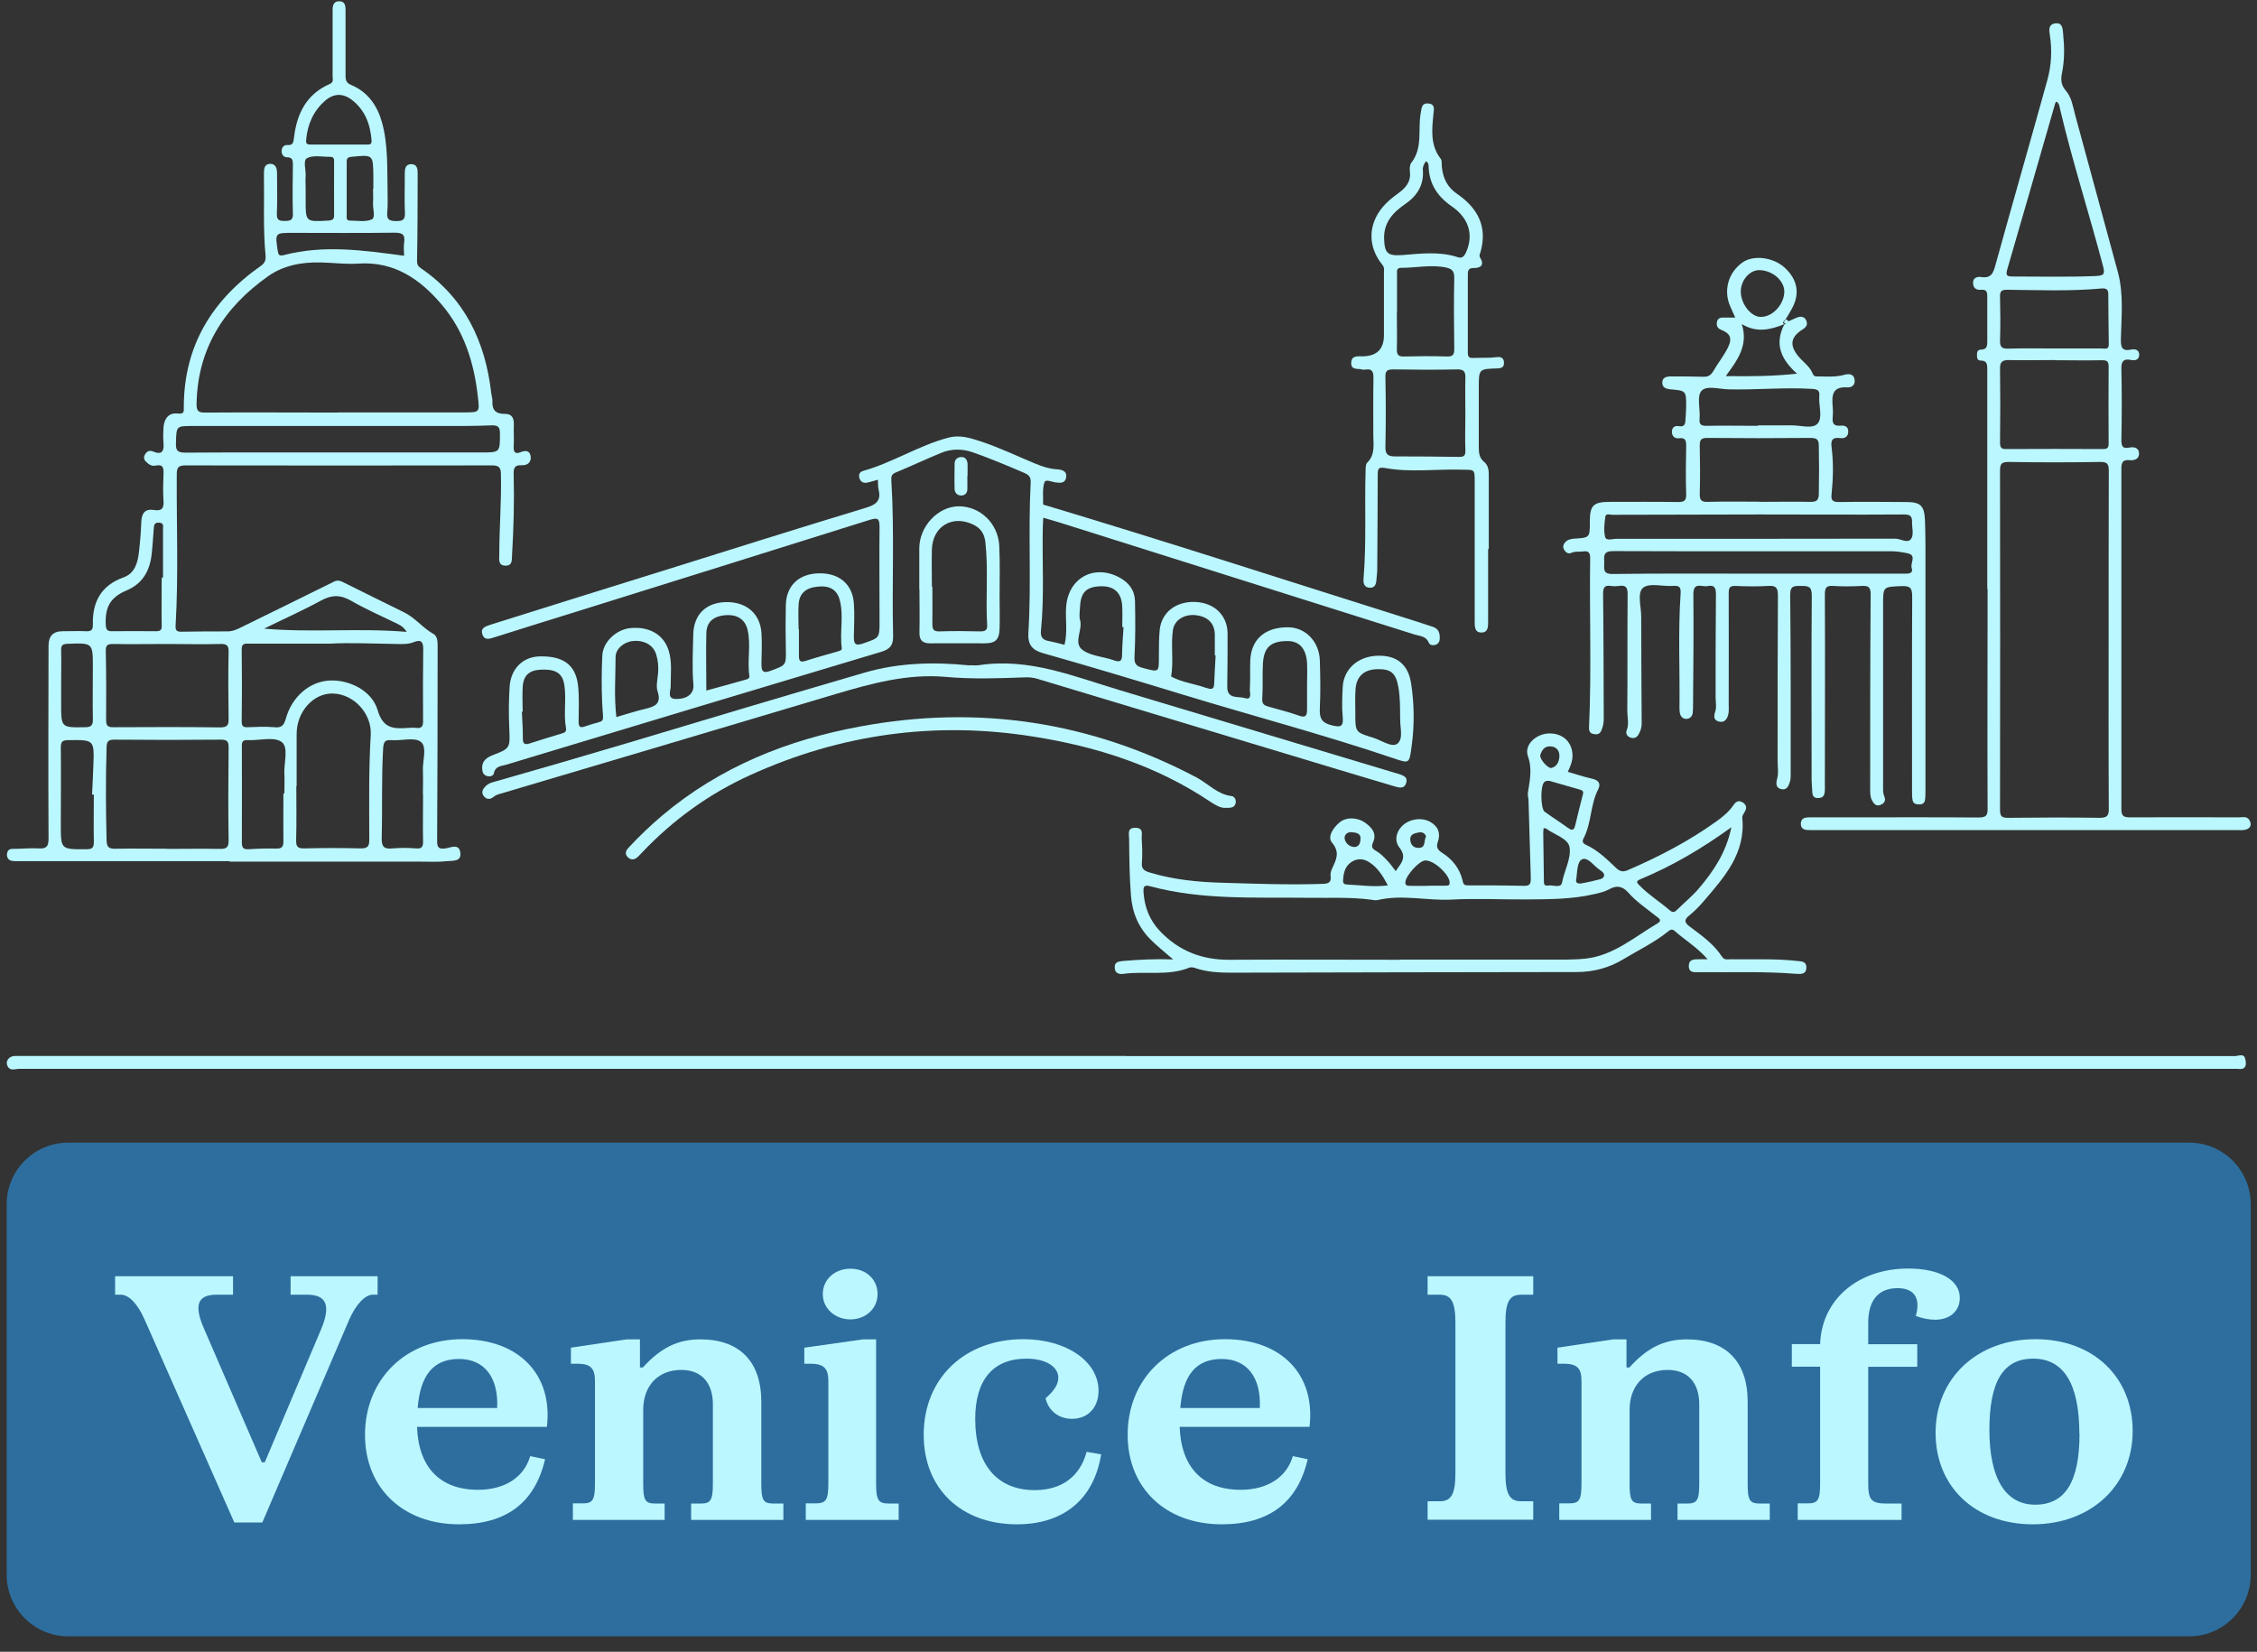 <svg width="138" height="101" viewBox="0 0 138 101" fill="none" xmlns="http://www.w3.org/2000/svg">
<rect x="0" y="0" width="138" height="101" fill="#333333" stroke="none"/>
<path d="M133.848 69.868H4.178C2.096 69.868 0.408 71.555 0.408 73.638V96.288C0.408 98.37 2.096 100.058 4.178 100.058H133.848C135.93 100.058 137.618 98.37 137.618 96.288V73.638C137.618 71.555 135.93 69.868 133.848 69.868Z" fill="#2D6E9E"/>
<path d="M7.368 79.168H7.038V78.038H14.248V79.168H13.228C12.048 79.168 11.848 79.848 12.498 81.298L16.008 89.418H16.188L19.628 81.298C20.248 79.828 19.958 79.168 18.788 79.168H17.768V78.038H23.088V79.168H22.778C22.308 79.168 21.738 79.808 21.358 80.678L16.038 93.098H14.328L8.828 80.658C8.408 79.718 7.878 79.168 7.388 79.168H7.368Z" fill="#BBF7FF"/>
<path d="M22.318 87.738C22.318 84.338 24.808 81.888 28.268 81.888C31.728 81.888 33.818 84.058 33.438 87.248H25.498C25.588 89.738 26.918 91.098 29.228 91.098C30.868 91.098 32.048 90.328 32.418 89.038L33.328 89.228C32.708 91.888 30.958 93.208 28.068 93.208C24.648 93.208 22.318 90.998 22.318 87.738ZM30.398 86.098C30.488 84.228 29.618 83.098 28.068 83.098C26.518 83.098 25.698 84.058 25.538 86.098H30.398Z" fill="#BBF7FF"/>
<path d="M35.028 91.928H35.628C36.248 91.928 36.378 91.718 36.378 90.698V84.448C36.378 83.658 36.108 83.388 35.288 83.388H34.908V82.408L38.328 81.898H39.128V83.618H39.308C40.378 82.428 41.438 81.898 42.818 81.898C45.218 81.898 46.548 83.258 46.548 85.708V90.708C46.548 91.728 46.658 91.938 47.298 91.938H47.898V92.938H42.258V91.938H42.858C43.458 91.938 43.588 91.728 43.588 90.708V85.878C43.588 84.538 42.878 83.768 41.658 83.768C40.238 83.768 39.328 84.728 39.328 86.218V90.708C39.328 91.728 39.438 91.938 40.058 91.938H40.638V92.938H35.028V91.938V91.928Z" fill="#BBF7FF"/>
<path d="M49.268 91.928H49.868C50.508 91.928 50.648 91.718 50.648 90.698V84.448C50.648 83.658 50.358 83.388 49.538 83.388H49.178V82.408L52.768 81.898H53.568V90.708C53.568 91.728 53.698 91.938 54.348 91.938H54.948V92.938H49.268V91.938V91.928ZM50.308 79.128C50.308 78.238 51.038 77.578 51.998 77.578C52.958 77.578 53.658 78.238 53.658 79.128C53.658 80.018 52.928 80.678 51.998 80.678C51.068 80.678 50.308 80.018 50.308 79.128Z" fill="#BBF7FF"/>
<path d="M56.478 87.738C56.478 84.268 58.988 81.888 62.578 81.888C65.198 81.888 67.168 83.248 67.168 85.038C67.168 86.058 66.528 86.758 65.548 86.758C64.728 86.758 64.108 86.268 63.928 85.498C64.458 85.048 64.708 84.648 64.708 84.248C64.708 83.548 63.908 83.078 62.758 83.078C60.738 83.078 59.628 84.358 59.628 86.758C59.628 89.548 60.958 91.118 63.268 91.118C64.908 91.118 66.038 90.288 66.438 88.778L67.328 88.928C66.888 91.668 65.038 93.208 62.178 93.208C58.758 93.208 56.478 91.018 56.478 87.738Z" fill="#BBF7FF"/>
<path d="M68.948 87.738C68.948 84.338 71.438 81.888 74.898 81.888C78.358 81.888 80.448 84.058 80.068 87.248H72.128C72.218 89.738 73.548 91.098 75.858 91.098C77.498 91.098 78.678 90.328 79.048 89.038L79.958 89.228C79.338 91.888 77.588 93.208 74.698 93.208C71.278 93.208 68.948 90.998 68.948 87.738ZM77.028 86.098C77.118 84.228 76.248 83.098 74.698 83.098C73.148 83.098 72.328 84.058 72.168 86.098H77.028Z" fill="#BBF7FF"/>
<path d="M87.288 91.798H88.038C88.728 91.798 88.988 91.368 88.988 90.098V80.868C88.988 79.588 88.718 79.168 88.038 79.168H87.288V78.038H93.748V79.168H92.998C92.308 79.168 92.048 79.588 92.048 80.868V90.098C92.048 91.378 92.318 91.798 92.998 91.798H93.748V92.928H87.288V91.798Z" fill="#BBF7FF"/>
<path d="M95.348 91.928H95.948C96.568 91.928 96.698 91.718 96.698 90.698V84.448C96.698 83.658 96.428 83.388 95.608 83.388H95.228V82.408L98.648 81.898H99.448V83.618H99.628C100.688 82.428 101.758 81.898 103.128 81.898C105.528 81.898 106.858 83.258 106.858 85.708V90.708C106.858 91.728 106.968 91.938 107.608 91.938H108.208V92.938H102.568V91.938H103.168C103.768 91.938 103.898 91.728 103.898 90.708V85.878C103.898 84.538 103.188 83.768 101.968 83.768C100.548 83.768 99.638 84.728 99.638 86.218V90.708C99.638 91.728 99.748 91.938 100.368 91.938H100.948V92.938H95.338V91.938L95.348 91.928Z" fill="#BBF7FF"/>
<path d="M109.938 91.928H110.538C111.158 91.928 111.288 91.718 111.288 90.698V83.568H109.558V82.188H111.288C111.378 79.468 113.598 77.568 116.678 77.568C118.588 77.568 119.828 78.268 119.828 79.358C119.828 80.168 119.228 80.698 118.318 80.698C117.938 80.698 117.518 80.608 117.138 80.468C117.448 79.388 117.048 78.768 116.028 78.768C114.848 78.768 114.228 79.508 114.228 80.898V82.198H117.228V83.578H114.228V90.708C114.228 91.728 114.428 91.938 115.358 91.938H116.268V92.938H109.918V91.938L109.938 91.928Z" fill="#BBF7FF"/>
<path d="M118.348 87.608C118.348 84.268 120.898 81.888 124.448 81.888C127.998 81.888 130.398 84.208 130.398 87.508C130.398 90.808 127.868 93.208 124.298 93.208C120.728 93.208 118.348 90.888 118.348 87.618V87.608ZM127.138 87.668C127.138 84.588 126.158 83.078 124.318 83.078C122.478 83.078 121.638 84.478 121.638 87.438C121.638 90.398 122.618 92.008 124.438 92.008C126.258 92.008 127.148 90.628 127.148 87.668H127.138Z" fill="#BBF7FF"/>
<path d="M14.018 52.658C9.768 52.658 5.518 52.658 1.278 52.658C1.088 52.658 0.898 52.668 0.718 52.638C0.508 52.598 0.408 52.428 0.428 52.218C0.448 52.038 0.538 51.908 0.748 51.908C1.288 51.908 1.838 51.848 2.378 51.878C2.858 51.908 2.968 51.738 2.968 51.278C2.948 47.348 2.958 43.408 2.968 39.478C2.968 38.891 3.254 38.598 3.828 38.598C4.308 38.598 4.788 38.578 5.268 38.598C5.608 38.618 5.688 38.488 5.678 38.168C5.648 36.798 6.188 35.798 7.548 35.308C8.248 35.058 8.428 34.398 8.498 33.738C8.568 33.138 8.618 32.528 8.638 31.928C8.658 31.388 8.858 31.088 9.438 31.188C9.878 31.258 10.028 31.088 9.998 30.648C9.958 30.088 9.978 29.518 9.998 28.958C10.008 28.608 9.968 28.378 9.528 28.468C9.368 28.508 9.198 28.468 9.058 28.348C8.888 28.208 8.728 28.068 8.848 27.828C8.948 27.608 9.128 27.508 9.358 27.608C9.878 27.828 10.038 27.618 9.998 27.108C9.968 26.778 9.978 26.438 9.998 26.108C10.048 25.578 10.328 25.218 10.888 25.288C11.278 25.328 11.238 25.148 11.238 24.898C11.238 21.158 12.958 18.358 15.948 16.258C16.188 16.088 16.258 15.918 16.238 15.638C16.078 13.968 16.168 12.298 16.138 10.618C16.138 10.328 16.158 10.028 16.518 10.018C16.858 10.018 16.938 10.288 16.938 10.598C16.938 11.418 16.968 12.228 16.928 13.048C16.908 13.478 17.088 13.518 17.438 13.508C17.758 13.508 17.918 13.458 17.908 13.078C17.878 12.078 17.898 11.068 17.908 10.068C17.908 9.808 17.888 9.618 17.558 9.618C17.338 9.618 17.218 9.448 17.218 9.238C17.218 9.028 17.358 8.848 17.568 8.868C17.948 8.898 17.938 8.668 17.978 8.408C18.148 6.948 18.738 5.758 20.158 5.138C20.418 5.028 20.338 4.838 20.338 4.668C20.338 3.438 20.338 2.198 20.338 0.968C20.338 0.838 20.338 0.718 20.338 0.588C20.338 0.298 20.428 0.068 20.748 0.078C21.088 0.078 21.128 0.338 21.128 0.618C21.128 1.958 21.128 3.298 21.128 4.638C21.128 4.918 21.188 5.078 21.478 5.198C22.498 5.628 23.068 6.458 23.358 7.488C23.738 8.878 23.668 10.308 23.698 11.728C23.698 12.148 23.718 12.568 23.678 12.978C23.628 13.438 23.818 13.518 24.238 13.518C24.628 13.518 24.778 13.438 24.758 13.008C24.718 12.218 24.758 11.418 24.748 10.628C24.748 10.328 24.788 10.038 25.138 10.038C25.508 10.038 25.538 10.328 25.538 10.618C25.528 12.398 25.538 14.168 25.498 15.948C25.498 16.178 25.558 16.278 25.728 16.398C28.428 18.238 29.678 20.898 30.038 24.048C30.058 24.218 30.118 24.378 30.108 24.538C30.078 25.098 30.338 25.318 30.888 25.308C31.278 25.308 31.428 25.548 31.418 25.928C31.398 26.388 31.438 26.848 31.408 27.308C31.388 27.668 31.518 27.778 31.838 27.648C32.148 27.518 32.398 27.558 32.448 27.908C32.498 28.268 32.238 28.468 31.908 28.448C31.418 28.418 31.398 28.668 31.408 29.048C31.448 30.678 31.408 32.308 31.308 33.938C31.288 34.228 31.348 34.588 30.918 34.588C30.438 34.588 30.528 34.198 30.528 33.898C30.528 32.268 30.668 30.638 30.628 29.008C30.628 28.568 30.498 28.458 30.068 28.458C23.828 28.468 17.598 28.468 11.358 28.458C10.918 28.458 10.808 28.568 10.808 29.008C10.788 32.078 10.918 35.158 10.738 38.228C10.718 38.518 10.778 38.638 11.098 38.628C12.038 38.608 12.978 38.608 13.918 38.608C14.248 38.608 14.528 38.468 14.808 38.328C16.678 37.408 18.548 36.498 20.418 35.568C20.648 35.448 20.808 35.518 20.998 35.608C22.228 36.218 23.468 36.838 24.698 37.438C25.378 37.768 25.848 38.398 26.508 38.768C26.778 38.918 26.758 39.318 26.758 39.638C26.758 43.568 26.748 47.508 26.728 51.438C26.728 51.848 26.848 51.928 27.238 51.878C27.568 51.828 28.078 51.558 28.148 52.148C28.218 52.718 27.648 52.618 27.318 52.658C26.798 52.718 26.278 52.688 25.748 52.688C21.858 52.688 17.958 52.688 14.068 52.688L14.018 52.658ZM20.688 25.218C23.238 25.218 25.788 25.218 28.338 25.218C29.348 25.218 29.328 25.218 29.218 24.258C28.988 22.188 28.388 20.258 27.018 18.638C25.688 17.068 24.108 15.968 21.898 16.118C21.148 16.168 20.398 16.068 19.648 16.048C18.468 16.018 17.328 16.218 16.368 16.908C13.678 18.818 12.068 21.338 12.018 24.728C12.018 25.158 12.158 25.228 12.548 25.228C15.268 25.208 17.978 25.228 20.698 25.228L20.688 25.218ZM10.208 51.908C11.278 51.908 12.338 51.888 13.408 51.908C13.818 51.918 13.988 51.848 13.978 51.378C13.948 49.498 13.958 47.618 13.978 45.728C13.978 45.368 13.928 45.228 13.508 45.228C11.338 45.248 9.158 45.248 6.978 45.228C6.608 45.228 6.528 45.358 6.518 45.688C6.458 47.588 6.468 49.488 6.518 51.398C6.528 51.828 6.688 51.908 7.068 51.898C8.118 51.878 9.158 51.898 10.208 51.898V51.908ZM20.178 39.358C18.378 39.358 16.808 39.358 15.238 39.358C14.968 39.358 14.768 39.328 14.778 39.728C14.798 41.188 14.798 42.658 14.778 44.118C14.778 44.398 14.868 44.478 15.138 44.468C15.678 44.448 16.228 44.418 16.768 44.468C17.218 44.518 17.358 44.358 17.478 43.938C17.848 42.618 18.888 41.718 20.068 41.618C21.268 41.518 22.728 42.188 23.088 43.418C23.428 44.598 24.118 44.568 24.988 44.508C25.138 44.508 25.288 44.488 25.428 44.508C25.788 44.558 25.878 44.408 25.868 44.058C25.858 42.598 25.858 41.128 25.878 39.668C25.878 39.198 25.698 39.108 25.318 39.258C24.978 39.398 24.628 39.388 24.268 39.378C22.828 39.358 21.388 39.288 20.178 39.358ZM18.138 48.078C18.138 48.078 18.128 48.078 18.118 48.078C18.118 49.168 18.138 50.248 18.108 51.338C18.098 51.748 18.168 51.888 18.608 51.878C19.758 51.848 20.908 51.848 22.058 51.878C22.468 51.878 22.578 51.768 22.578 51.358C22.578 49.228 22.538 47.088 22.668 44.958C22.748 43.638 21.638 42.438 20.358 42.408C19.168 42.368 18.128 43.528 18.138 44.888C18.138 45.958 18.138 47.018 18.138 48.088V48.078ZM10.238 39.378C9.128 39.378 8.028 39.398 6.918 39.378C6.568 39.378 6.458 39.448 6.468 39.818C6.498 41.218 6.498 42.618 6.488 44.018C6.488 44.378 6.588 44.478 6.948 44.468C9.118 44.458 11.288 44.448 13.468 44.478C13.908 44.478 13.988 44.328 13.978 43.938C13.958 42.578 13.948 41.228 13.978 39.868C13.988 39.418 13.818 39.368 13.438 39.378C12.378 39.408 11.308 39.378 10.248 39.378H10.238ZM20.688 27.668C23.598 27.668 26.508 27.668 29.408 27.668C30.588 27.668 30.568 27.668 30.568 26.478C30.568 26.108 30.428 26.008 30.108 26.008C29.528 26.028 28.938 26.048 28.358 26.048C22.838 26.048 17.318 26.048 11.788 26.048C10.758 26.048 10.788 26.048 10.758 27.098C10.738 27.578 10.878 27.678 11.348 27.678C14.468 27.658 17.578 27.668 20.698 27.668H20.688ZM17.308 48.518C17.308 48.518 17.358 48.518 17.388 48.518C17.388 48.118 17.408 47.718 17.388 47.328C17.348 46.648 17.668 45.698 17.218 45.368C16.748 45.028 15.858 45.288 15.148 45.258C14.818 45.238 14.778 45.388 14.788 45.658C14.788 47.608 14.798 49.548 14.788 51.498C14.788 51.808 14.848 51.948 15.198 51.928C15.758 51.888 16.328 51.878 16.888 51.888C17.218 51.898 17.328 51.788 17.328 51.468C17.318 50.488 17.328 49.498 17.328 48.518H17.308ZM25.858 48.588C25.858 48.108 25.878 47.628 25.858 47.148C25.828 46.528 26.128 45.688 25.738 45.368C25.358 45.058 24.548 45.308 23.928 45.258C23.538 45.228 23.458 45.368 23.428 45.738C23.318 47.578 23.388 49.408 23.338 51.248C23.328 51.798 23.498 51.928 23.998 51.878C24.478 51.838 24.958 51.838 25.438 51.878C25.778 51.908 25.868 51.798 25.868 51.468C25.848 50.508 25.868 49.548 25.868 48.588H25.858ZM5.738 48.588C5.738 48.588 5.668 48.588 5.628 48.588C5.658 48.008 5.688 47.418 5.708 46.838C5.768 45.228 5.768 45.238 4.168 45.258C3.818 45.258 3.718 45.358 3.718 45.708C3.738 47.278 3.718 48.848 3.718 50.408C3.718 51.958 3.718 51.938 5.288 51.928C5.648 51.928 5.738 51.828 5.738 51.478C5.718 50.518 5.738 49.558 5.738 48.598V48.588ZM9.888 35.318H9.968C9.968 34.338 9.968 33.348 9.968 32.368C9.968 32.198 10.038 31.978 9.728 31.958C9.408 31.938 9.418 32.148 9.398 32.368C9.358 32.888 9.328 33.408 9.268 33.928C9.148 34.928 8.708 35.698 7.728 36.108C6.728 36.538 6.408 37.138 6.468 38.238C6.488 38.508 6.568 38.598 6.828 38.598C7.728 38.588 8.628 38.588 9.528 38.598C9.788 38.598 9.898 38.538 9.888 38.258C9.868 37.278 9.888 36.298 9.888 35.308V35.318ZM16.128 38.438C19.048 38.698 21.918 38.388 24.868 38.638C24.638 38.268 24.378 38.188 24.138 38.068C23.238 37.628 22.318 37.228 21.458 36.728C20.808 36.358 20.278 36.368 19.618 36.728C18.478 37.348 17.288 37.878 16.128 38.448V38.438ZM3.738 41.898V43.028C3.738 44.508 3.738 44.488 5.208 44.468C5.628 44.468 5.688 44.298 5.678 43.948C5.658 42.898 5.678 41.858 5.678 40.808C5.678 39.298 5.678 39.308 4.128 39.368C3.828 39.378 3.728 39.458 3.738 39.758C3.758 40.468 3.738 41.178 3.738 41.888V41.898ZM20.748 8.838C21.308 8.838 21.878 8.838 22.438 8.838C22.618 8.838 22.738 8.838 22.718 8.568C22.638 7.588 22.318 6.738 21.528 6.118C20.978 5.688 20.408 5.698 19.878 6.158C19.148 6.798 18.798 7.618 18.718 8.568C18.698 8.828 18.808 8.838 18.998 8.838C19.578 8.838 20.168 8.838 20.748 8.838ZM24.708 15.628C24.708 15.428 24.668 15.138 24.708 14.858C24.798 14.308 24.568 14.218 24.058 14.228C22.008 14.258 19.958 14.238 17.908 14.238C16.808 14.238 16.818 14.238 16.978 15.318C17.018 15.578 17.058 15.668 17.358 15.598C19.798 14.958 22.228 15.308 24.698 15.638L24.708 15.628ZM18.688 11.478V12.228C18.688 13.578 18.688 13.568 20.078 13.488C20.348 13.468 20.438 13.398 20.428 13.128C20.418 12.058 20.428 10.998 20.428 9.928C20.428 9.758 20.448 9.588 20.188 9.588C19.708 9.598 19.158 9.468 18.778 9.668C18.508 9.808 18.718 10.398 18.688 10.788C18.668 11.018 18.688 11.248 18.688 11.478ZM22.828 11.538C22.828 11.268 22.828 10.998 22.828 10.728C22.808 9.448 22.808 9.458 21.498 9.588C21.248 9.608 21.188 9.698 21.198 9.928C21.198 11.008 21.198 12.088 21.198 13.178C21.198 13.318 21.168 13.488 21.388 13.488C21.838 13.488 22.348 13.588 22.728 13.418C22.978 13.308 22.788 12.768 22.808 12.418C22.828 12.128 22.808 11.838 22.808 11.548L22.828 11.538Z" fill="#BBF7FF"/>
<path d="M53.698 29.328C53.418 29.408 53.198 29.478 52.978 29.518C52.768 29.548 52.608 29.438 52.548 29.238C52.488 29.028 52.548 28.868 52.768 28.798C54.578 28.288 56.178 27.238 57.998 26.758C58.688 26.578 59.318 26.778 59.958 26.988C61.088 27.358 62.158 27.878 63.248 28.328C63.698 28.518 64.148 28.668 64.628 28.698C64.938 28.718 65.248 28.798 65.188 29.198C65.128 29.558 64.828 29.538 64.538 29.498C64.298 29.468 63.928 29.278 63.858 29.498C63.728 29.898 63.788 30.368 63.778 30.798C63.778 30.888 63.888 30.888 63.968 30.908C71.328 33.118 78.638 35.488 85.968 37.798C86.518 37.968 87.058 38.148 87.608 38.328C87.978 38.448 88.048 38.738 88.028 39.078C88.018 39.258 87.918 39.398 87.738 39.438C87.578 39.478 87.418 39.438 87.358 39.298C87.198 38.888 86.808 38.898 86.488 38.798C79.258 36.518 72.038 34.238 64.808 31.958C64.488 31.858 64.168 31.768 63.788 31.658C63.778 31.908 63.758 32.118 63.758 32.338C63.718 34.408 63.858 36.478 63.648 38.548C63.608 38.938 63.738 39.128 64.118 39.198C64.438 39.258 64.758 39.348 65.088 39.428C65.288 38.638 65.128 37.868 65.188 37.098C65.318 35.348 66.888 34.478 68.438 35.308C69.018 35.618 69.378 36.088 69.398 36.748C69.418 37.878 69.428 39.008 69.368 40.138C69.338 40.598 69.478 40.738 69.888 40.848C70.878 41.108 70.858 41.128 70.858 40.138C70.858 39.598 70.858 39.048 70.908 38.508C71.028 37.428 71.918 36.758 73.088 36.808C74.248 36.858 75.048 37.628 75.058 38.728C75.058 39.818 75.058 40.898 75.038 41.988C75.028 42.788 75.728 42.558 76.118 42.688C76.578 42.828 76.408 42.348 76.418 42.158C76.458 41.558 76.418 40.948 76.448 40.338C76.518 39.058 77.388 38.338 78.778 38.358C79.818 38.368 80.658 39.228 80.698 40.368C80.728 41.348 80.748 42.338 80.698 43.318C80.668 43.908 80.808 44.198 81.418 44.348C81.948 44.478 82.158 44.468 82.098 43.838C82.038 43.238 82.068 42.628 82.098 42.018C82.148 40.928 83.008 40.148 84.188 40.098C85.388 40.048 86.098 40.618 86.278 41.778C86.478 43.068 86.488 44.358 86.308 45.658C86.168 46.698 86.178 46.698 85.208 46.368C80.958 44.928 76.628 43.788 72.338 42.478C69.488 41.608 66.628 40.748 63.768 39.938C63.098 39.748 62.838 39.408 62.878 38.698C63.068 35.648 62.858 32.588 63.018 29.538C63.038 29.188 62.938 29.048 62.608 28.908C61.578 28.468 60.538 28.028 59.478 27.658C58.808 27.428 58.158 27.438 57.528 27.698C56.608 28.078 55.698 28.508 54.778 28.888C54.528 28.988 54.488 29.118 54.498 29.358C54.698 32.538 54.528 35.718 54.608 38.898C54.618 39.468 54.408 39.698 53.878 39.858C46.238 42.148 38.598 44.448 30.958 46.758C30.658 46.848 30.278 46.838 30.198 47.288C30.178 47.418 29.998 47.498 29.838 47.468C29.658 47.438 29.528 47.328 29.498 47.138C29.408 46.638 29.648 46.368 30.098 46.188C31.218 45.758 31.188 45.748 31.138 44.518C31.098 43.688 31.108 42.848 31.158 42.008C31.228 40.888 31.968 40.168 32.978 40.138C34.408 40.098 35.178 40.628 35.338 41.868C35.428 42.608 35.378 43.368 35.378 44.118C35.378 44.418 35.448 44.538 35.768 44.418C37.118 43.938 36.878 44.418 36.818 42.958C36.778 41.998 36.778 41.038 36.828 40.078C36.868 39.248 37.678 38.498 38.528 38.408C39.698 38.288 40.588 38.808 40.888 39.788C41.108 40.508 40.998 41.238 41.008 41.968C41.008 42.228 40.778 42.718 41.288 42.738C42.018 42.768 42.448 42.398 42.398 41.878C42.308 40.848 42.368 39.828 42.388 38.808C42.408 37.598 43.148 36.858 44.348 36.818C45.608 36.778 46.478 37.498 46.558 38.708C46.598 39.328 46.568 39.958 46.558 40.588C46.558 40.998 46.608 41.208 47.118 41.018C48.078 40.658 48.068 40.698 48.048 39.658C48.028 38.778 48.028 37.898 48.048 37.018C48.068 35.828 48.818 35.098 50.038 35.058C51.288 35.018 52.128 35.708 52.208 36.898C52.258 37.568 52.218 38.238 52.208 38.908C52.208 39.318 52.248 39.528 52.768 39.348C53.768 38.998 53.778 39.038 53.778 37.988C53.778 36.058 53.758 34.138 53.778 32.218C53.778 31.678 53.648 31.648 53.178 31.788C47.098 33.698 41.018 35.598 34.938 37.498C33.368 37.988 31.798 38.468 30.238 38.968C29.938 39.068 29.618 39.168 29.498 38.798C29.348 38.368 29.738 38.288 30.028 38.188C33.358 37.138 36.698 36.098 40.038 35.058C44.348 33.708 48.658 32.348 52.978 31.038C53.628 30.838 53.878 30.568 53.718 29.918C53.678 29.738 53.688 29.548 53.678 29.308L53.698 29.328ZM79.918 41.938C79.918 41.478 79.938 41.018 79.918 40.558C79.868 39.648 79.438 39.188 78.698 39.198C77.698 39.208 77.278 39.578 77.218 40.578C77.178 41.288 77.228 41.998 77.178 42.708C77.148 43.058 77.308 43.138 77.558 43.208C78.178 43.388 78.808 43.538 79.418 43.758C79.848 43.918 79.918 43.738 79.918 43.378C79.918 42.898 79.918 42.418 79.918 41.938ZM85.608 43.968C85.608 43.268 85.608 42.658 85.508 42.058C85.358 41.168 85.068 40.898 84.208 40.918C83.388 40.938 82.918 41.378 82.878 42.188C82.848 42.668 82.868 43.148 82.868 43.628C82.868 44.768 82.868 44.778 83.958 45.108C84.458 45.268 85.108 45.728 85.438 45.478C85.838 45.168 85.578 44.418 85.618 43.958L85.608 43.968ZM68.678 38.348C68.678 38.348 68.638 38.348 68.618 38.348C68.618 37.928 68.638 37.508 68.618 37.098C68.578 36.248 68.138 35.838 67.328 35.848C66.438 35.868 66.078 36.208 66.038 37.098C66.028 37.368 65.968 37.658 66.038 37.908C66.218 38.528 65.598 39.318 66.198 39.748C66.708 40.118 67.458 40.148 68.078 40.368C68.448 40.498 68.608 40.468 68.608 40.028C68.608 39.468 68.668 38.908 68.698 38.338L68.678 38.348ZM48.828 38.468C48.828 38.468 48.838 38.468 48.848 38.468C48.848 39.008 48.848 39.548 48.848 40.088C48.848 40.368 48.898 40.528 49.238 40.418C49.888 40.208 50.548 40.028 51.208 39.838C51.338 39.798 51.488 39.768 51.468 39.628C51.338 38.658 51.598 37.668 51.348 36.708C51.188 36.058 50.728 35.798 50.018 35.868C49.258 35.938 48.868 36.288 48.828 36.978C48.798 37.478 48.828 37.978 48.828 38.478V38.468ZM43.178 42.228C44.008 41.998 44.768 41.798 45.528 41.578C45.668 41.538 45.848 41.508 45.818 41.318C45.678 40.388 45.928 39.428 45.708 38.508C45.548 37.848 45.048 37.558 44.328 37.618C43.618 37.688 43.208 38.028 43.188 38.708C43.158 39.858 43.188 41.008 43.188 42.218L43.178 42.228ZM74.328 40.078C74.328 40.078 74.288 40.078 74.278 40.078C74.278 39.678 74.278 39.288 74.278 38.888C74.278 38.848 74.278 38.808 74.278 38.758C74.238 38.088 73.838 37.698 73.108 37.618C72.438 37.538 71.818 37.898 71.718 38.508C71.578 39.458 71.768 40.418 71.608 41.368C72.268 41.728 73.028 41.808 73.728 42.058C73.768 42.068 73.808 42.078 73.848 42.088C74.108 42.178 74.228 42.108 74.238 41.818C74.258 41.238 74.298 40.648 74.328 40.068V40.078ZM37.678 43.848C38.278 43.678 38.878 43.478 39.478 43.338C40.068 43.198 40.448 43.018 40.208 42.278C40.098 41.948 40.208 41.528 40.238 41.158C40.268 40.778 40.238 40.398 40.128 40.038C39.958 39.448 39.398 39.128 38.688 39.198C38.128 39.258 37.638 39.688 37.638 40.178C37.638 41.388 37.538 42.598 37.688 43.848H37.678ZM31.968 43.518C31.968 43.518 31.928 43.518 31.908 43.518C31.928 44.058 31.978 44.598 31.968 45.148C31.968 45.458 32.058 45.558 32.358 45.468C33.008 45.258 33.668 45.058 34.328 44.858C34.508 44.808 34.648 44.748 34.608 44.528C34.448 43.658 34.638 42.768 34.508 41.898C34.398 41.168 33.988 40.908 33.078 40.948C32.348 40.978 31.998 41.308 31.958 42.018C31.928 42.518 31.958 43.018 31.958 43.518H31.968Z" fill="#BBF7FF"/>
<path d="M109.358 19.648C109.548 19.568 109.728 19.468 109.928 19.398C110.148 19.328 110.358 19.378 110.448 19.618C110.538 19.848 110.438 20.008 110.228 20.138C109.478 20.598 109.398 21.118 109.968 21.798C110.258 22.148 110.668 22.408 110.838 22.858C110.918 23.068 111.118 23.008 111.268 23.018C111.768 23.028 112.268 23.058 112.768 22.918C113.028 22.848 113.348 22.838 113.398 23.228C113.438 23.558 113.208 23.708 112.938 23.688C112.008 23.628 111.998 24.208 112.058 24.878C112.078 25.088 112.078 25.298 112.058 25.508C112.018 25.868 112.108 26.068 112.528 26.028C112.758 26.008 113.008 26.058 113.008 26.378C113.008 26.708 112.798 26.828 112.508 26.788C112.058 26.728 111.928 26.898 111.988 27.338C112.108 28.298 112.088 29.258 111.988 30.218C111.938 30.618 112.078 30.698 112.458 30.698C113.818 30.678 115.178 30.688 116.538 30.698C117.418 30.698 117.658 30.908 117.698 31.798C117.738 32.778 117.728 33.768 117.728 34.748C117.728 39.288 117.728 43.828 117.728 48.368C117.728 48.558 117.728 48.748 117.698 48.928C117.668 49.098 117.568 49.188 117.348 49.188C117.118 49.188 116.978 49.128 116.938 48.918C116.908 48.738 116.908 48.548 116.908 48.358C116.908 44.408 116.898 40.448 116.918 36.498C116.918 35.988 116.828 35.818 116.288 35.838C115.138 35.888 115.138 35.848 115.138 36.968C115.138 40.708 115.138 44.458 115.138 48.198C115.138 48.368 115.138 48.518 115.208 48.688C115.328 48.948 115.208 49.148 114.948 49.228C114.708 49.308 114.568 49.148 114.458 48.938C114.348 48.728 114.348 48.498 114.348 48.268C114.348 44.288 114.348 40.318 114.378 36.338C114.378 35.908 114.248 35.808 113.848 35.828C113.268 35.858 112.678 35.868 112.088 35.828C111.668 35.798 111.578 35.938 111.578 36.348C111.598 40.198 111.578 44.048 111.578 47.898C111.578 48.048 111.578 48.188 111.578 48.338C111.558 48.568 111.528 48.778 111.198 48.798C110.868 48.818 110.818 48.638 110.808 48.388C110.798 48.158 110.768 47.928 110.768 47.708C110.768 43.938 110.748 40.178 110.778 36.408C110.778 35.848 110.558 35.828 110.128 35.828C109.728 35.828 109.448 35.788 109.458 36.388C109.498 40.028 109.488 43.668 109.488 47.308C109.488 47.458 109.488 47.608 109.458 47.748C109.378 48.008 109.278 48.328 108.938 48.258C108.568 48.188 108.578 47.918 108.668 47.578C108.758 47.248 108.688 46.878 108.688 46.518C108.688 43.148 108.688 39.778 108.708 36.408C108.708 35.928 108.578 35.798 108.118 35.828C107.448 35.868 106.778 35.858 106.108 35.828C105.768 35.818 105.698 35.938 105.698 36.258C105.708 38.538 105.698 40.818 105.698 43.098C105.698 43.288 105.718 43.478 105.678 43.658C105.618 43.938 105.468 44.198 105.128 44.128C104.788 44.058 104.768 43.828 104.878 43.498C104.968 43.238 104.898 42.918 104.898 42.628C104.898 40.538 104.898 38.448 104.918 36.348C104.918 35.958 104.838 35.748 104.408 35.838C104.068 35.908 103.538 35.548 103.538 36.328C103.558 38.588 103.538 40.848 103.518 43.098C103.518 43.268 103.518 43.438 103.498 43.598C103.468 43.808 103.328 43.948 103.118 43.958C102.908 43.968 102.768 43.828 102.718 43.628C102.698 43.528 102.688 43.418 102.688 43.318C102.718 40.978 102.598 38.638 102.758 36.298C102.788 35.888 102.668 35.798 102.288 35.828C101.668 35.868 100.848 35.628 100.468 35.938C100.078 36.258 100.358 37.108 100.348 37.728C100.348 39.898 100.368 42.078 100.378 44.248C100.378 44.488 100.308 44.698 100.188 44.908C100.088 45.098 99.918 45.168 99.708 45.108C99.488 45.038 99.388 44.858 99.458 44.668C99.618 44.278 99.498 43.878 99.498 43.488C99.518 41.098 99.498 38.718 99.518 36.328C99.518 35.908 99.398 35.768 98.998 35.828C98.838 35.848 98.658 35.858 98.498 35.828C98.098 35.768 98.018 35.938 98.018 36.318C98.048 38.868 98.048 41.418 98.058 43.978C98.058 44.238 97.998 44.468 97.898 44.698C97.778 44.948 97.558 44.918 97.368 44.868C97.188 44.818 97.148 44.648 97.158 44.468C97.318 41.018 97.178 37.578 97.228 34.128C97.228 33.798 97.138 33.678 96.808 33.718C96.568 33.748 96.318 33.698 96.068 33.808C95.868 33.898 95.708 33.758 95.618 33.578C95.538 33.408 95.598 33.258 95.728 33.128C95.868 32.988 96.048 32.958 96.238 32.938C97.208 32.878 97.208 32.878 97.208 31.908C97.208 30.888 97.418 30.688 98.468 30.688C99.848 30.688 101.228 30.678 102.608 30.698C102.988 30.698 103.108 30.608 103.098 30.218C103.068 29.238 103.078 28.248 103.098 27.268C103.098 26.948 103.058 26.748 102.668 26.798C102.408 26.828 102.218 26.678 102.228 26.398C102.228 26.128 102.398 26.018 102.648 26.058C103.038 26.128 103.048 25.878 103.058 25.618C103.068 25.368 103.098 25.118 103.098 24.868C103.098 23.898 103.098 23.888 102.138 23.808C101.848 23.778 101.628 23.688 101.638 23.378C101.638 23.088 101.898 23.018 102.138 23.018C102.808 23.018 103.478 23.018 104.148 23.038C104.428 23.048 104.598 22.958 104.748 22.708C105.028 22.218 105.388 21.778 105.638 21.278C105.938 20.678 105.798 20.388 105.218 20.158C105.038 20.088 104.958 19.948 104.968 19.768C104.978 19.548 105.098 19.418 105.328 19.418C105.568 19.418 105.808 19.418 106.098 19.418C105.988 19.178 105.888 18.948 105.788 18.728C105.368 17.758 105.668 16.678 106.528 16.058C107.188 15.578 108.378 15.718 109.088 16.338C109.918 17.078 110.078 17.968 109.538 18.918C109.418 19.138 109.288 19.348 109.158 19.558C109.068 19.608 108.988 19.718 109.048 19.788C109.168 19.908 109.228 19.758 109.298 19.678L109.358 19.648ZM107.568 31.458C104.578 31.468 101.588 31.468 98.598 31.478C98.448 31.478 98.188 31.378 98.158 31.578C98.098 31.988 98.048 32.428 98.138 32.818C98.198 33.098 98.578 32.948 98.808 32.948C104.498 32.948 110.188 32.948 115.878 32.938C116.218 32.938 116.648 33.258 116.858 32.938C117.028 32.688 116.898 32.248 116.908 31.898C116.918 31.538 116.758 31.458 116.408 31.458C113.458 31.478 110.508 31.458 107.568 31.458ZM107.568 30.688C108.608 30.688 109.658 30.668 110.698 30.688C111.068 30.688 111.198 30.598 111.208 30.208C111.228 29.228 111.228 28.248 111.208 27.268C111.208 26.888 111.098 26.778 110.708 26.778C108.598 26.798 106.488 26.798 104.388 26.778C103.958 26.778 103.928 26.938 103.928 27.288C103.948 28.248 103.958 29.208 103.928 30.168C103.918 30.568 104.008 30.708 104.438 30.688C105.478 30.658 106.528 30.678 107.568 30.678V30.688ZM107.448 35.078C109.078 35.078 110.708 35.078 112.338 35.078C113.738 35.078 115.138 35.078 116.538 35.078C116.798 35.078 116.978 35.008 116.888 34.738C116.778 34.438 117.228 33.948 116.618 33.828C116.288 33.758 115.958 33.708 115.628 33.708C109.958 33.708 104.298 33.718 98.628 33.698C98.008 33.698 98.078 34.018 98.088 34.398C98.098 34.748 97.958 35.108 98.608 35.098C101.558 35.058 104.498 35.078 107.448 35.078ZM107.508 26.008C108.178 26.008 108.848 26.018 109.508 26.008C110.068 25.998 110.808 26.248 111.128 25.908C111.468 25.538 111.188 24.798 111.238 24.218C111.278 23.838 111.088 23.798 110.768 23.778C109.078 23.678 107.388 23.848 105.698 23.808C105.118 23.798 104.328 23.548 104.028 23.908C103.738 24.248 103.968 25.018 103.918 25.598C103.878 25.988 104.038 26.038 104.368 26.038C105.408 26.018 106.458 26.038 107.498 26.038L107.508 26.008ZM109.888 22.858C108.928 22.008 108.458 21.068 109.108 19.818C108.218 20.178 107.408 20.358 106.498 19.818C106.918 21.128 106.218 22.038 105.518 22.998C107.038 23.018 108.418 23.008 109.888 22.848V22.858ZM107.588 16.518C107.008 16.498 106.468 17.098 106.438 17.768C106.408 18.528 107.018 19.348 107.628 19.378C108.338 19.408 109.048 18.678 109.098 17.888C109.138 17.198 108.408 16.538 107.588 16.518Z" fill="#BBF7FF"/>
<path d="M104.428 58.678C103.778 57.928 103.028 57.487 102.398 56.928C102.228 56.778 102.108 56.858 101.978 56.968C101.148 57.638 100.178 58.097 99.268 58.648C98.398 59.178 97.438 59.438 96.408 59.438C89.358 59.438 82.308 59.468 75.258 59.477C74.528 59.477 73.798 59.438 73.088 59.197C72.978 59.157 72.828 59.127 72.728 59.167C71.428 59.697 70.038 59.367 68.708 59.547C68.438 59.587 68.178 59.528 68.158 59.188C68.128 58.788 68.438 58.788 68.708 58.758C69.678 58.678 70.658 58.627 71.728 58.667C71.218 58.218 70.768 57.867 70.368 57.468C69.608 56.718 69.228 55.807 69.148 54.737C69.058 53.587 69.048 52.438 69.038 51.288C69.038 51.008 68.898 50.608 69.428 50.617C69.958 50.627 69.788 51.038 69.808 51.307C69.838 51.788 69.858 52.278 69.818 52.748C69.778 53.157 69.988 53.258 70.318 53.358C71.748 53.788 73.228 53.938 74.708 53.977C76.758 54.038 78.808 54.117 80.858 54.047C81.218 54.038 81.408 53.968 81.358 53.568C81.338 53.428 81.378 53.267 81.438 53.138C81.678 52.597 81.968 52.148 81.438 51.517C81.148 51.167 81.518 50.608 81.918 50.278C82.328 49.947 83.008 49.968 83.498 50.328C83.888 50.617 84.188 50.968 83.958 51.498C83.838 51.767 83.878 51.888 84.148 52.038C84.398 52.178 84.608 52.398 84.808 52.608C84.998 52.797 85.148 53.028 85.338 53.267C85.638 52.807 86.058 52.458 85.568 51.828C85.258 51.438 85.338 50.898 85.728 50.508C86.168 50.068 86.948 49.958 87.468 50.267C87.948 50.547 88.098 50.977 87.908 51.498C87.798 51.807 87.908 51.977 88.178 52.148C88.798 52.538 89.238 53.087 89.418 53.807C89.458 53.958 89.458 54.138 89.708 54.138C90.868 54.138 92.018 54.138 93.178 54.167C93.578 54.178 93.598 53.998 93.598 53.697C93.548 52.108 93.508 50.517 93.458 48.938C93.458 48.788 93.398 48.638 93.418 48.498C93.528 47.737 93.708 47.038 93.418 46.227C93.178 45.517 93.958 44.847 94.748 44.847C95.578 44.847 96.138 45.388 96.148 46.197C96.148 46.547 96.028 46.847 95.858 47.197C96.368 47.337 96.848 47.508 97.348 47.617C97.758 47.708 97.898 47.928 97.708 48.288C97.228 49.227 97.318 50.337 96.818 51.278C96.718 51.458 96.798 51.587 96.988 51.667C97.708 51.998 98.258 52.547 98.818 53.078C99.038 53.288 99.238 53.337 99.528 53.208C101.408 52.398 103.218 51.458 104.888 50.267C105.298 49.977 105.688 49.667 105.978 49.248C106.108 49.047 106.288 48.898 106.558 49.068C106.798 49.227 106.818 49.417 106.668 49.657C106.608 49.758 106.518 49.888 106.528 49.998C106.748 52.167 105.438 53.627 104.168 55.108C103.898 55.428 103.598 55.727 103.278 55.987C102.928 56.267 103.018 56.438 103.328 56.667C104.048 57.208 104.788 57.727 105.288 58.498C105.438 58.737 105.658 58.648 105.848 58.657C107.188 58.678 108.528 58.608 109.858 58.758C110.128 58.788 110.448 58.767 110.448 59.157C110.448 59.587 110.108 59.568 109.808 59.547C107.848 59.388 105.878 59.468 103.908 59.447C103.638 59.447 103.258 59.517 103.258 59.068C103.258 58.648 103.588 58.657 103.888 58.657C104.008 58.657 104.138 58.657 104.398 58.657L104.428 58.678ZM85.588 58.678C88.578 58.678 91.568 58.678 94.568 58.678C95.358 58.678 96.168 58.697 96.948 58.617C98.658 58.428 99.928 57.297 101.338 56.468C101.668 56.267 101.418 56.148 101.268 56.028C100.678 55.557 100.048 55.138 99.548 54.568C99.208 54.197 98.868 54.117 98.408 54.367C98.118 54.528 97.788 54.608 97.458 54.678C96.078 54.998 94.678 54.987 93.278 54.998C91.768 55.008 90.258 54.928 88.758 55.008C87.248 55.087 85.738 54.678 84.228 55.038C84.088 55.068 83.938 55.028 83.788 55.008C82.518 54.847 81.238 54.917 79.968 54.898C76.738 54.858 73.478 55.047 70.308 54.188C69.968 54.097 69.898 54.208 69.918 54.547C69.978 55.458 70.278 56.248 70.908 56.917C72.068 58.148 73.488 58.697 75.168 58.688C78.638 58.667 82.118 58.688 85.588 58.688V58.678ZM105.858 50.587C104.048 51.898 102.238 52.958 100.288 53.767C99.968 53.898 100.118 54.008 100.258 54.157C100.818 54.727 101.498 55.148 102.098 55.667C102.298 55.837 102.408 55.767 102.558 55.617C102.998 55.178 103.498 54.778 103.898 54.297C104.788 53.248 105.548 52.108 105.858 50.597V50.587ZM94.768 47.748C94.638 47.748 94.518 47.727 94.418 47.828C94.178 48.047 94.188 49.447 94.448 49.638C94.918 49.977 95.408 50.288 95.878 50.627C96.118 50.797 96.238 50.778 96.308 50.487C96.458 49.837 96.628 49.197 96.788 48.557C96.828 48.407 96.768 48.328 96.618 48.288C95.998 48.108 95.378 47.938 94.768 47.758V47.748ZM94.378 50.648C94.378 50.737 94.358 50.818 94.358 50.898C94.368 51.877 94.388 52.858 94.398 53.828C94.398 53.998 94.388 54.188 94.638 54.148C94.938 54.097 95.438 54.337 95.508 53.968C95.648 53.227 96.078 52.487 95.968 51.807C95.878 51.258 95.018 51.038 94.508 50.648C94.498 50.648 94.468 50.648 94.378 50.648ZM84.858 54.138C84.538 53.538 84.238 53.057 83.728 52.727C83.358 52.487 82.978 52.477 82.618 52.718C82.218 52.987 82.138 53.428 82.118 53.867C82.118 54.038 82.218 54.078 82.358 54.087C83.168 54.117 83.968 54.258 84.868 54.138H84.858ZM87.338 54.157C87.688 54.157 88.048 54.157 88.398 54.157C88.518 54.157 88.638 54.157 88.638 53.977C88.638 53.477 87.648 52.568 87.128 52.617C86.758 52.648 85.948 53.547 85.928 53.947C85.918 54.178 86.088 54.157 86.218 54.167C86.588 54.178 86.968 54.167 87.338 54.167V54.157ZM96.388 53.697C96.288 54.017 96.498 54.068 96.798 53.998C97.038 53.947 97.288 53.907 97.528 53.837C97.728 53.778 98.038 53.778 98.078 53.547C98.118 53.358 97.848 53.227 97.688 53.097C97.388 52.858 97.058 52.398 96.728 52.547C96.448 52.678 96.438 53.237 96.388 53.688V53.697ZM95.348 46.267C95.358 45.907 95.188 45.678 94.828 45.638C94.448 45.608 94.268 45.858 94.178 46.178C94.118 46.398 94.648 47.008 94.858 46.958C95.188 46.877 95.318 46.597 95.348 46.267ZM87.188 51.148C87.128 50.928 86.928 50.858 86.728 50.907C86.498 50.958 86.208 50.998 86.228 51.347C86.248 51.657 86.428 51.858 86.748 51.847C87.188 51.837 87.048 51.428 87.188 51.157V51.148ZM82.768 51.797C83.158 51.797 83.178 51.468 83.188 51.267C83.198 50.958 82.908 50.907 82.648 50.888C82.348 50.867 82.178 51.068 82.218 51.297C82.268 51.547 82.478 51.758 82.768 51.788V51.797Z" fill="#BBF7FF"/>
<path d="M121.508 36.028C121.508 31.548 121.508 27.078 121.508 22.598C121.508 22.298 121.508 22.058 121.128 22.048C120.898 22.048 120.878 21.908 120.878 21.718C120.878 21.528 120.898 21.388 121.128 21.378C121.518 21.378 121.508 21.098 121.508 20.818C121.508 19.938 121.508 19.058 121.508 18.178C121.508 17.898 121.508 17.688 121.128 17.718C120.848 17.748 120.638 17.628 120.638 17.288C120.638 16.948 120.958 16.908 121.128 16.938C121.768 17.038 121.878 16.678 122.018 16.168C123.058 12.408 124.138 8.668 125.178 4.908C125.428 4.018 125.478 3.098 125.338 2.168C125.288 1.848 125.228 1.488 125.668 1.428C126.138 1.368 126.118 1.808 126.148 2.078C126.228 2.868 126.238 3.668 126.078 4.458C125.998 4.858 126.008 5.198 126.308 5.538C126.658 5.938 126.738 6.478 126.868 6.978C127.738 10.188 128.618 13.398 129.488 16.618C129.858 17.968 129.708 19.358 129.678 20.728C129.668 21.208 129.728 21.498 130.298 21.378C130.568 21.318 130.788 21.408 130.798 21.678C130.798 21.998 130.568 22.068 130.278 22.008C129.868 21.928 129.698 22.067 129.708 22.527C129.738 23.988 129.738 25.458 129.708 26.918C129.708 27.318 129.808 27.448 130.198 27.367C130.498 27.308 130.788 27.388 130.788 27.738C130.788 28.078 130.498 28.168 130.198 28.138C129.808 28.098 129.708 28.268 129.708 28.638C129.708 35.588 129.708 42.528 129.708 49.478C129.708 49.928 129.878 49.978 130.248 49.978C132.468 49.968 134.688 49.978 136.898 49.978C137.118 49.978 137.388 49.898 137.528 50.138C137.688 50.398 137.628 50.638 137.318 50.728C137.138 50.778 136.948 50.758 136.758 50.758C128.158 50.758 119.558 50.758 110.958 50.758C110.878 50.758 110.788 50.758 110.708 50.758C110.428 50.758 110.118 50.758 110.108 50.378C110.108 49.998 110.398 49.978 110.688 49.978C111.588 49.978 112.488 49.978 113.388 49.978C115.918 49.978 118.448 49.968 120.988 49.988C121.438 49.988 121.538 49.858 121.528 49.428C121.508 44.948 121.528 40.478 121.528 35.998L121.508 36.028ZM128.928 39.088C128.928 35.658 128.928 32.228 128.938 28.798C128.938 28.368 128.848 28.238 128.398 28.248C126.538 28.278 124.678 28.278 122.818 28.248C122.428 28.248 122.288 28.328 122.288 28.758C122.298 35.678 122.298 42.598 122.288 49.518C122.288 49.908 122.388 50.008 122.778 50.008C124.638 49.988 126.498 49.978 128.358 50.008C128.828 50.008 128.948 49.898 128.938 49.428C128.918 45.978 128.928 42.528 128.928 39.078V39.088ZM125.668 22.017C124.728 22.017 123.788 22.038 122.848 22.017C122.448 22.008 122.278 22.117 122.288 22.538C122.308 24.038 122.308 25.548 122.288 27.048C122.288 27.328 122.338 27.468 122.658 27.458C124.628 27.448 126.608 27.448 128.578 27.458C128.858 27.458 128.928 27.378 128.928 27.108C128.918 25.538 128.918 23.968 128.928 22.408C128.928 22.098 128.828 22.027 128.538 22.027C127.578 22.047 126.618 22.027 125.658 22.027L125.668 22.017ZM125.738 6.218C125.738 6.218 125.678 6.268 125.668 6.298C124.688 9.698 123.718 13.088 122.728 16.478C122.588 16.948 122.838 16.898 123.128 16.908C124.798 16.908 126.468 16.948 128.138 16.878C128.628 16.858 128.718 16.778 128.588 16.278C127.748 13.078 126.728 9.928 125.968 6.708C125.928 6.528 125.918 6.328 125.738 6.208V6.218ZM125.558 21.308C126.538 21.308 127.518 21.308 128.508 21.308C128.688 21.308 128.948 21.408 128.938 21.048C128.918 20.028 128.918 18.998 128.908 17.978C128.908 17.708 128.788 17.618 128.518 17.638C126.578 17.818 124.638 17.738 122.698 17.718C122.358 17.718 122.278 17.838 122.288 18.158C122.308 19.038 122.318 19.907 122.288 20.788C122.278 21.188 122.368 21.338 122.798 21.318C123.718 21.288 124.638 21.308 125.558 21.308Z" fill="#BBF7FF"/>
<path d="M68.848 64.578C91.448 64.578 114.048 64.578 136.648 64.578C136.858 64.578 137.198 64.388 137.278 64.738C137.358 65.058 137.378 65.438 136.828 65.358C136.728 65.348 136.618 65.358 136.518 65.358C91.408 65.358 46.288 65.358 1.178 65.358C0.948 65.358 0.648 65.498 0.488 65.238C0.288 64.918 0.528 64.568 0.928 64.568C2.018 64.568 3.108 64.568 4.188 64.568C25.738 64.568 47.298 64.568 68.848 64.568V64.578Z" fill="#BBF7FF"/>
<path d="M90.988 33.578C90.988 35.038 90.988 36.508 90.988 37.968C90.988 38.288 91.008 38.678 90.578 38.678C90.148 38.678 90.168 38.288 90.168 37.968C90.168 35.148 90.168 32.318 90.168 29.498C90.168 28.638 90.168 28.738 89.318 28.718C87.778 28.678 86.218 28.898 84.688 28.618C84.288 28.548 84.238 28.658 84.238 29.018C84.238 30.958 84.218 32.908 84.208 34.848C84.208 35.058 84.168 35.268 84.158 35.478C84.138 35.728 84.058 35.948 83.768 35.938C83.438 35.938 83.348 35.698 83.368 35.418C83.558 33.188 83.428 30.948 83.498 28.708C83.498 28.568 83.508 28.378 83.598 28.288C84.098 27.798 83.968 27.178 83.968 26.598C83.968 25.428 83.958 24.258 83.978 23.088C83.978 22.708 83.878 22.538 83.488 22.598C83.428 22.598 83.358 22.618 83.298 22.598C83.038 22.508 82.598 22.668 82.618 22.178C82.638 21.708 83.028 21.798 83.328 21.788C84.188 21.774 84.618 21.344 84.618 20.498C84.618 19.238 84.618 17.988 84.618 16.728C84.618 16.558 84.668 16.378 84.528 16.198C83.628 15.108 83.638 13.748 84.528 12.678C84.808 12.338 85.148 12.068 85.508 11.808C85.948 11.488 86.278 11.108 86.208 10.508C86.188 10.328 86.188 10.088 86.288 9.958C87.018 9.038 86.678 7.928 86.868 6.918C86.928 6.628 86.898 6.298 87.328 6.328C87.748 6.358 87.678 6.678 87.648 6.938C87.558 7.898 87.428 8.858 88.088 9.708C88.178 9.818 88.138 10.028 88.158 10.198C88.228 10.898 88.488 11.448 89.108 11.868C90.358 12.728 90.968 13.878 90.518 15.428C90.488 15.538 90.418 15.628 90.508 15.768C90.778 16.208 90.528 16.398 90.108 16.388C89.808 16.388 89.748 16.518 89.748 16.758C89.748 18.368 89.748 19.978 89.748 21.588C89.748 21.858 89.868 21.898 90.088 21.888C90.568 21.868 91.048 21.898 91.518 21.838C91.838 21.798 91.958 21.938 91.958 22.198C91.958 22.458 91.808 22.518 91.548 22.528C90.418 22.558 90.418 22.568 90.418 23.708C90.418 24.918 90.418 26.138 90.418 27.348C90.418 27.698 90.448 28.008 90.748 28.248C91.058 28.508 91.028 28.888 91.028 29.238C91.028 30.678 91.028 32.128 91.028 33.568L90.988 33.578ZM89.598 25.328C89.598 24.598 89.578 23.858 89.598 23.128C89.608 22.738 89.528 22.578 89.088 22.588C87.788 22.618 86.488 22.608 85.198 22.588C84.818 22.588 84.698 22.668 84.708 23.068C84.738 24.488 84.738 25.918 84.708 27.338C84.698 27.808 84.898 27.908 85.288 27.908C86.608 27.908 87.928 27.918 89.238 27.938C89.548 27.938 89.608 27.818 89.598 27.528C89.568 26.798 89.598 26.068 89.598 25.328ZM85.408 19.088C85.408 19.838 85.428 20.598 85.408 21.348C85.398 21.718 85.518 21.808 85.868 21.798C86.728 21.778 87.578 21.768 88.438 21.798C88.838 21.818 88.928 21.688 88.918 21.308C88.898 19.868 88.888 18.428 88.918 16.978C88.918 16.578 88.778 16.438 88.418 16.358C87.498 16.168 86.588 16.378 85.668 16.378C85.368 16.378 85.418 16.588 85.418 16.768C85.418 17.538 85.418 18.318 85.418 19.088H85.408ZM87.178 9.868C87.058 10.048 86.978 10.208 86.998 10.408C87.068 11.338 86.628 11.998 85.888 12.498C85.158 12.998 84.598 13.628 84.628 14.598C84.658 15.488 84.848 15.658 85.728 15.598C86.868 15.508 88.008 15.358 89.138 15.728C89.408 15.818 89.538 15.658 89.648 15.408C90.098 14.388 89.838 13.358 88.778 12.628C87.878 12.008 87.378 11.238 87.348 10.148C87.348 10.048 87.328 9.938 87.188 9.858L87.178 9.868Z" fill="#BBF7FF"/>
<path d="M59.278 40.678C59.468 40.678 59.658 40.698 59.838 40.678C62.918 40.198 65.698 41.378 68.548 42.228C74.128 43.908 79.708 45.578 85.288 47.258C85.348 47.278 85.408 47.288 85.468 47.308C85.738 47.408 86.098 47.468 85.978 47.878C85.858 48.258 85.548 48.168 85.248 48.078C84.128 47.738 83.008 47.418 81.898 47.078C75.738 45.218 69.578 43.368 63.428 41.508C63.188 41.438 62.948 41.408 62.688 41.418C61.058 41.478 59.428 41.538 57.798 41.388C55.488 41.188 53.288 41.788 51.098 42.438C44.298 44.468 37.498 46.488 30.688 48.508C30.508 48.558 30.328 48.598 30.178 48.728C29.968 48.898 29.748 48.898 29.578 48.678C29.398 48.438 29.528 48.238 29.698 48.068C29.898 47.868 30.168 47.818 30.428 47.748C33.088 46.988 35.738 46.218 38.388 45.428C43.208 43.978 48.038 42.538 52.868 41.128C54.968 40.518 57.118 40.468 59.278 40.688V40.678Z" fill="#BBF7FF"/>
<path d="M74.868 49.398C74.618 49.398 74.308 49.228 74.008 49.028C70.718 46.818 67.038 45.648 63.168 45.038C57.188 44.088 51.428 44.878 45.908 47.378C43.388 48.518 41.178 50.108 39.268 52.118C39.178 52.208 39.098 52.298 39.008 52.388C38.818 52.568 38.608 52.618 38.398 52.428C38.178 52.218 38.258 52.018 38.438 51.828C39.078 51.138 39.758 50.488 40.478 49.878C44.008 46.898 48.148 45.238 52.618 44.418C59.808 43.088 66.668 44.118 73.158 47.538C73.868 47.918 74.428 48.568 75.298 48.678C75.488 48.698 75.598 48.908 75.548 49.118C75.478 49.418 75.228 49.398 74.868 49.398Z" fill="#BBF7FF"/>
<path d="M56.208 36.048C56.208 35.208 56.208 34.378 56.208 33.538C56.208 32.178 57.358 30.968 58.618 30.958C59.928 30.958 61.028 31.998 61.098 33.378C61.148 34.418 61.118 35.468 61.118 36.508C61.118 37.158 61.138 37.808 61.118 38.448C61.098 39.128 60.858 39.338 60.198 39.338C59.088 39.338 57.978 39.328 56.878 39.338C56.398 39.338 56.208 39.148 56.218 38.668C56.238 37.788 56.218 36.908 56.218 36.038C56.218 36.038 56.218 36.038 56.208 36.038V36.048ZM56.978 35.868C56.978 35.868 56.998 35.868 57.008 35.868C57.008 36.618 57.018 37.378 57.008 38.128C57.008 38.458 57.048 38.618 57.438 38.608C58.278 38.578 59.108 38.588 59.948 38.608C60.238 38.608 60.378 38.528 60.358 38.228C60.258 36.538 60.438 34.838 60.248 33.148C60.188 32.638 59.968 32.298 59.508 32.078C58.228 31.458 57.008 32.188 56.978 33.618C56.958 34.368 56.978 35.128 56.978 35.878V35.868Z" fill="#BBF7FF"/>
<path d="M59.148 29.088C59.148 29.358 59.148 29.628 59.148 29.898C59.148 30.148 59.008 30.298 58.768 30.298C58.528 30.298 58.378 30.138 58.368 29.908C58.348 29.388 58.368 28.868 58.368 28.348C58.368 28.098 58.538 27.958 58.758 27.948C58.998 27.928 59.138 28.098 59.158 28.338C59.168 28.588 59.158 28.838 59.158 29.088H59.148Z" fill="#BBF7FF"/>
<path d="M109.358 19.648C109.288 19.728 109.238 19.888 109.108 19.758C109.038 19.688 109.128 19.588 109.218 19.528L109.358 19.638V19.648Z" fill="#BBF7FF"/>
</svg>

